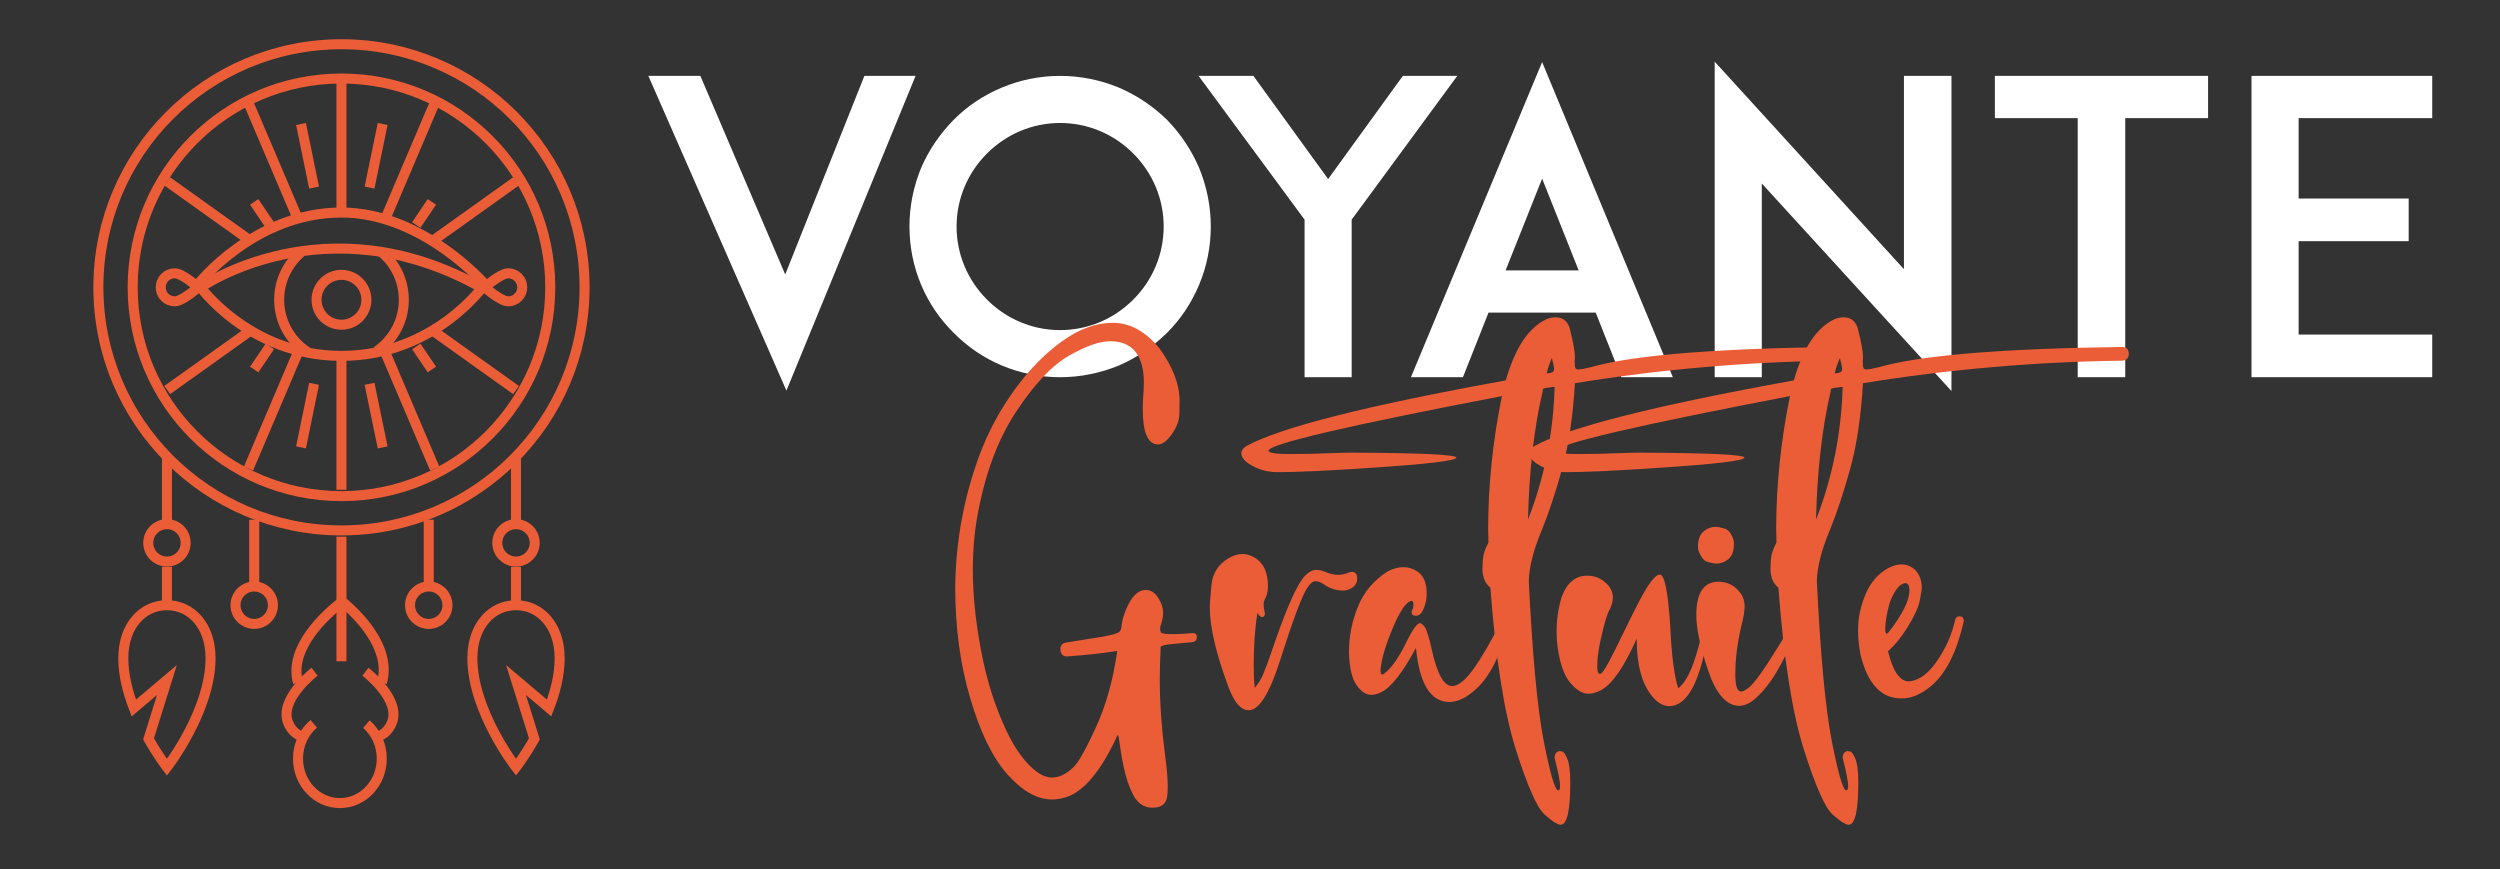 <?xml version="1.0" encoding="utf-8"?>
<!-- Generator: Adobe Illustrator 16.0.0, SVG Export Plug-In . SVG Version: 6.00 Build 0)  -->
<!DOCTYPE svg PUBLIC "-//W3C//DTD SVG 1.1 Tiny//EN" "http://www.w3.org/Graphics/SVG/1.1/DTD/svg11-tiny.dtd">
<svg version="1.1" baseProfile="tiny" id="Calque_1" xmlns:x="http://ns.adobe.com/Extensibility/1.0/" xmlns:i="http://ns.adobe.com/AdobeIllustrator/10.0/" xmlns:graph="http://ns.adobe.com/Graphs/1.0/"
	 xmlns="http://www.w3.org/2000/svg" xmlns:xlink="http://www.w3.org/1999/xlink" x="0px" y="0px" width="187px" height="65px"
	 viewBox="0 0 187 65" xml:space="preserve">
<rect x="0" y="0" width="187" height="65" fill="#333333" stroke="none"/>
<g>
	<path fill="none" stroke="#EB5D37" stroke-width="0.75" stroke-miterlimit="10" d="M36.266,21.259c0,0-3.732,5.361-10.724,5.361
		c-6.993,0-10.723-5.361-10.723-5.361s4.196-5.362,10.723-5.362C31.603,15.896,36.266,21.259,36.266,21.259z"/>
	<path fill="none" stroke="#EB5D37" stroke-width="0.75" stroke-miterlimit="10" d="M15.007,21.492c0,0,9.32-6.528,20.976,0"/>
	<path fill="none" stroke="#EB5D37" stroke-width="0.75" stroke-miterlimit="10" d="M22.997,26.33
		c-1.275-0.832-2.116-2.271-2.116-3.906c0-1.42,0.635-2.691,1.636-3.547"/>
	<path fill="none" stroke="#EB5D37" stroke-width="0.75" stroke-miterlimit="10" d="M28.529,18.845
		c1.025,0.854,1.677,2.141,1.677,3.579c0,1.592-0.798,2.999-2.018,3.84"/>
	<circle fill="none" stroke="#EB5D37" stroke-width="0.75" stroke-miterlimit="10" cx="25.542" cy="22.424" r="1.865"/>
	<circle fill="none" stroke="#EB5D37" stroke-width="0.75" stroke-miterlimit="10" cx="25.542" cy="21.492" r="18.183"/>
	<circle fill="none" stroke="#EB5D37" stroke-width="0.75" stroke-miterlimit="10" cx="25.542" cy="21.492" r="15.618"/>
	<path fill="none" stroke="#EB5D37" stroke-width="0.75" stroke-miterlimit="10" d="M39.062,21.492c0,0.58-0.469,1.049-1.047,1.049
		c-0.58,0-1.749-1.049-1.749-1.049s1.168-1.05,1.749-1.05C38.592,20.442,39.062,20.912,39.062,21.492z"/>
	<path fill="none" stroke="#EB5D37" stroke-width="0.75" stroke-miterlimit="10" d="M12.022,21.492c0,0.58,0.469,1.049,1.049,1.049
		c0.578,0,1.748-1.049,1.748-1.049s-1.169-1.05-1.748-1.05C12.491,20.442,12.022,20.912,12.022,21.492z"/>
	<g>
		<line fill="none" stroke="#EB5D37" stroke-width="0.75" stroke-miterlimit="10" x1="25.542" y1="15.896" x2="25.542" y2="6.107"/>
		<line fill="none" stroke="#EB5D37" stroke-width="0.75" stroke-miterlimit="10" x1="28.824" y1="16.364" x2="32.518" y2="7.692"/>
		
			<line fill="none" stroke="#EB5D37" stroke-width="0.75" stroke-miterlimit="10" x1="32.405" y1="17.986" x2="38.597" y2="13.566"/>
		<line fill="none" stroke="#EB5D37" stroke-width="0.75" stroke-miterlimit="10" x1="22.279" y1="16.364" x2="18.586" y2="7.692"/>
		
			<line fill="none" stroke="#EB5D37" stroke-width="0.75" stroke-miterlimit="10" x1="18.586" y1="17.906" x2="12.506" y2="13.566"/>
		<line fill="none" stroke="#EB5D37" stroke-width="0.75" stroke-miterlimit="10" x1="19.015" y1="15.101" x2="20.183" y2="16.83"/>
		<line fill="none" stroke="#EB5D37" stroke-width="0.75" stroke-miterlimit="10" x1="32.305" y1="15.101" x2="31.137" y2="16.83"/>
		<line fill="none" stroke="#EB5D37" stroke-width="0.75" stroke-miterlimit="10" x1="27.642" y1="14.032" x2="28.623" y2="9.275"/>
		<line fill="none" stroke="#EB5D37" stroke-width="0.75" stroke-miterlimit="10" x1="23.493" y1="14.032" x2="22.515" y2="9.275"/>
	</g>
	<g>
		
			<line fill="none" stroke="#EB5D37" stroke-width="0.75" stroke-miterlimit="10" x1="25.542" y1="26.844" x2="25.542" y2="36.636"/>
		<line fill="none" stroke="#EB5D37" stroke-width="0.75" stroke-miterlimit="10" x1="28.824" y1="26.377" x2="32.518" y2="35.05"/>
		
			<line fill="none" stroke="#EB5D37" stroke-width="0.75" stroke-miterlimit="10" x1="32.405" y1="24.755" x2="38.597" y2="29.175"/>
		<line fill="none" stroke="#EB5D37" stroke-width="0.75" stroke-miterlimit="10" x1="22.279" y1="26.377" x2="18.586" y2="35.05"/>
		
			<line fill="none" stroke="#EB5D37" stroke-width="0.75" stroke-miterlimit="10" x1="18.586" y1="24.836" x2="12.506" y2="29.175"/>
		<line fill="none" stroke="#EB5D37" stroke-width="0.75" stroke-miterlimit="10" x1="19.015" y1="27.64" x2="20.183" y2="25.912"/>
		<line fill="none" stroke="#EB5D37" stroke-width="0.75" stroke-miterlimit="10" x1="32.305" y1="27.64" x2="31.137" y2="25.912"/>
		
			<line fill="none" stroke="#EB5D37" stroke-width="0.75" stroke-miterlimit="10" x1="27.642" y1="28.709" x2="28.623" y2="33.466"/>
		
			<line fill="none" stroke="#EB5D37" stroke-width="0.75" stroke-miterlimit="10" x1="23.493" y1="28.709" x2="22.515" y2="33.466"/>
	</g>
	<g>
		<g>
			<path fill="none" stroke="#EB5D37" stroke-width="0.75" stroke-miterlimit="10" d="M22.291,51.062
				c-0.72-2.588,2.055-5.094,3.313-6.074"/>
			<path fill="none" stroke="#EB5D37" stroke-width="0.75" stroke-miterlimit="10" d="M23.532,50.247c0,0-2.755,2.09-1.955,3.875
				c0.269,0.6,0.689,0.879,1.11,0.994"/>
			<path fill="none" stroke="#EB5D37" stroke-width="0.75" stroke-miterlimit="10" d="M28.572,51.062
				c0.74-2.652-1.894-5.166-2.98-6.07"/>
			<path fill="none" stroke="#EB5D37" stroke-width="0.75" stroke-miterlimit="10" d="M27.332,50.247c0,0,2.754,2.09,1.954,3.875
				c-0.266,0.6-0.688,0.879-1.11,0.994"/>
			<path fill="none" stroke="#EB5D37" stroke-width="0.75" stroke-miterlimit="10" d="M27.408,54.167
				c0.701,0.611,1.148,1.537,1.148,2.576c0,1.84-1.402,3.328-3.132,3.328s-3.133-1.488-3.133-3.328c0-1.053,0.46-1.992,1.178-2.602"
				/>
		</g>
		
			<line fill="none" stroke="#EB5D37" stroke-width="0.75" stroke-miterlimit="10" x1="25.542" y1="49.466" x2="25.542" y2="40.142"/>
	</g>
	<g>
		<path fill="none" stroke="#EB5D37" stroke-width="0.75" stroke-miterlimit="10" d="M11.111,55.267
			c0.722,1.285,1.376,2.125,1.376,2.125s3.263-4.195,3.263-8.16c0-2.445-1.46-3.963-3.263-3.963c-1.802,0-3.263,1.518-3.263,3.963
			c0,1.27,0.333,2.559,0.786,3.727l2.477-2.096L11.111,55.267z"/>
		<path fill="none" stroke="#EB5D37" stroke-width="0.75" stroke-miterlimit="10" d="M13.887,40.608
			c0,0.771-0.626,1.396-1.399,1.396c-0.772,0-1.398-0.625-1.398-1.396c0-0.775,0.626-1.4,1.398-1.4
			C13.26,39.208,13.887,39.833,13.887,40.608z"/>
		<line fill="none" stroke="#EB5D37" stroke-width="0.75" stroke-miterlimit="10" x1="12.488" y1="39.136" x2="12.488" y2="34.21"/>
		
			<line fill="none" stroke="#EB5D37" stroke-width="0.75" stroke-miterlimit="10" x1="12.488" y1="45.269" x2="12.488" y2="42.397"/>
	</g>
	<g>
		<path fill="none" stroke="#EB5D37" stroke-width="0.75" stroke-miterlimit="10" d="M39.973,55.267
			c-0.722,1.285-1.376,2.125-1.376,2.125s-3.263-4.195-3.263-8.16c0-2.445,1.461-3.963,3.263-3.963c1.803,0,3.264,1.518,3.264,3.963
			c0,1.27-0.333,2.559-0.789,3.727l-2.476-2.096L39.973,55.267z"/>
		<path fill="none" stroke="#EB5D37" stroke-width="0.75" stroke-miterlimit="10" d="M37.198,40.608
			c0,0.771,0.626,1.396,1.399,1.396c0.772,0,1.398-0.625,1.398-1.396c0-0.775-0.626-1.4-1.398-1.4
			C37.824,39.208,37.198,39.833,37.198,40.608z"/>
		<line fill="none" stroke="#EB5D37" stroke-width="0.75" stroke-miterlimit="10" x1="38.597" y1="39.136" x2="38.597" y2="34.21"/>
		
			<line fill="none" stroke="#EB5D37" stroke-width="0.75" stroke-miterlimit="10" x1="38.597" y1="45.269" x2="38.597" y2="42.397"/>
	</g>
	<g>
		<circle fill="none" stroke="#EB5D37" stroke-width="0.75" stroke-miterlimit="10" cx="19.015" cy="45.269" r="1.399"/>
		
			<line fill="none" stroke="#EB5D37" stroke-width="0.75" stroke-miterlimit="10" x1="19.015" y1="43.796" x2="19.015" y2="38.874"/>
	</g>
	<g>
		<circle fill="none" stroke="#EB5D37" stroke-width="0.75" stroke-miterlimit="10" cx="32.07" cy="45.269" r="1.4"/>
		<line fill="none" stroke="#EB5D37" stroke-width="0.75" stroke-miterlimit="10" x1="32.07" y1="43.796" x2="32.07" y2="38.874"/>
	</g>
</g>
<g>
	<path fill="#FFFFFF" d="M58.734,20.53l5.923-14.854h3.828l-9.66,23.542L48.498,5.676h3.888L58.734,20.53z"/>
	<path fill="#FFFFFF" d="M74.923,27.334c-1.367-0.577-2.552-1.396-3.585-2.43c-1.033-1.033-1.853-2.217-2.43-3.584
		c-0.577-1.367-0.881-2.855-0.881-4.375c0-1.519,0.304-3.007,0.881-4.405c0.577-1.336,1.397-2.521,2.43-3.584
		c1.033-1.033,2.218-1.822,3.585-2.399c1.367-0.577,2.855-0.881,4.374-0.881c1.519,0,3.008,0.304,4.405,0.881
		c1.337,0.577,2.521,1.367,3.584,2.399c1.033,1.063,1.823,2.248,2.4,3.584c0.577,1.398,0.881,2.886,0.881,4.405
		c0,1.519-0.304,3.008-0.881,4.375c-0.577,1.367-1.367,2.551-2.4,3.584c-1.063,1.033-2.248,1.853-3.584,2.43
		c-1.397,0.577-2.886,0.881-4.405,0.881C77.779,28.215,76.29,27.911,74.923,27.334z M73.83,11.478
		c-1.458,1.458-2.278,3.402-2.278,5.467c0,2.066,0.82,4.01,2.278,5.468c1.458,1.458,3.402,2.278,5.467,2.278
		c2.066,0,4.01-0.82,5.469-2.278c1.458-1.458,2.277-3.402,2.277-5.468c0-2.065-0.82-4.01-2.277-5.467
		c-1.458-1.458-3.403-2.279-5.469-2.279C77.232,9.199,75.288,10.02,73.83,11.478z"/>
	<path fill="#FFFFFF" d="M101.105,16.429v11.787h-3.523V16.429L89.654,5.676h4.101l5.589,7.716l5.59-7.716h4.07L101.105,16.429z"/>
	<path fill="#FFFFFF" d="M119.36,23.385h-8.019l-1.914,4.83h-3.889l9.813-23.572l9.78,23.572h-3.857L119.36,23.385z M118.085,20.226
		l-2.733-6.865l-2.734,6.865H118.085z"/>
	<path fill="#FFFFFF" d="M131.782,13.725v14.49h-3.523V4.613l14.156,15.522V5.676h3.554v23.573L131.782,13.725z"/>
	<path fill="#FFFFFF" d="M165.164,8.835h-6.196v19.38h-3.555V8.835h-6.196V5.676h15.947V8.835z"/>
	<path fill="#FFFFFF" d="M171.937,14.85h8.232v3.189h-8.232v6.986h9.993v3.19h-10.023h-3.494V5.676h3.494h10.023v3.159h-9.993V14.85
		z"/>
</g>
<g>
	<path fill="#EB5D37" d="M86.219,60.417c-0.644,0-1.13-0.322-1.458-0.967c-0.438-0.807-0.767-2.039-0.986-3.695
		c-0.068-0.521-0.123-0.781-0.164-0.781l-0.021,0.02c-1.26,2.754-2.595,4.314-4.005,4.684c-0.301,0.082-0.603,0.123-0.904,0.123
		c-1.096,0-2.201-0.623-3.317-1.869c-1.116-1.246-2.051-3.162-2.804-5.75c-0.739-2.492-1.109-5.258-1.109-8.297
		c0.041-3.41,0.65-6.703,1.828-9.879c0.657-1.74,1.526-3.355,2.608-4.847c1.082-1.493,2.263-2.702,3.543-3.625
		c1.28-0.924,2.55-1.387,3.81-1.387c1.273,0,2.43,0.63,3.471,1.89c1.013,1.396,1.52,2.704,1.52,3.922
		c0,0.015-0.003,0.329-0.01,0.945c-0.007,0.616-0.264,1.226-0.77,1.829c-0.288,0.342-0.562,0.512-0.822,0.512
		c-0.767,0-1.15-0.882-1.15-2.649c0-0.41,0.021-0.862,0.062-1.354l0.021-0.576c0-2.095-0.842-3.142-2.526-3.142
		c-0.78,0-1.804,0.359-3.07,1.078c-1.267,0.719-2.588,2.119-3.964,4.2s-2.345,4.703-2.906,7.867
		c-0.219,1.232-0.329,2.539-0.329,3.922c0,2.178,0.274,4.533,0.821,7.064c0.397,1.768,0.948,3.406,1.653,4.92
		c0.705,1.512,1.503,2.584,2.393,3.215c0.356,0.246,0.711,0.369,1.068,0.369c0.534,0,1.075-0.268,1.623-0.801
		c0.37-0.371,0.927-1.373,1.674-3.01c0.746-1.637,1.27-3.521,1.571-5.658c-1.014,0.164-2.259,0.301-3.738,0.412
		c-0.342,0-0.513-0.186-0.513-0.555c0-0.262,0.123-0.418,0.37-0.473l1.766-0.287c1.383-0.193,2.149-0.377,2.3-0.555
		c0.083-0.096,0.13-0.254,0.144-0.473c0.013-0.164,0.062-0.391,0.144-0.678c0.438-1.301,0.993-1.951,1.664-1.951
		c0.37,0,0.678,0.195,0.924,0.584c0.247,0.391,0.37,0.75,0.37,1.078c0,0.303-0.048,0.59-0.144,0.863
		c-0.055,0.15-0.083,0.281-0.083,0.391c0,0.055,0.017,0.133,0.052,0.236c0.034,0.102,0.345,0.154,0.934,0.154
		c0.356,0,0.842-0.027,1.458-0.082c0.205,0,0.308,0.102,0.308,0.307c0,0.207-0.11,0.33-0.329,0.371
		c-0.657,0.068-1.171,0.115-1.541,0.143c-0.562,0.055-0.842,0.131-0.842,0.227v0.145c-0.042,0.807-0.062,1.566-0.062,2.279
		c0,1.752,0.137,3.684,0.411,5.791c0.123,0.904,0.185,1.643,0.185,2.219c0,0.287-0.014,0.533-0.041,0.738
		C87.226,60.136,86.863,60.417,86.219,60.417z"/>
	<path fill="#EB5D37" d="M93.407,53.126c-0.575,0-1.075-0.563-1.499-1.686c-0.945-2.52-1.417-4.531-1.417-6.037
		c0-0.205,0.041-0.746,0.123-1.623s0.493-1.541,1.232-1.992c0.37-0.232,0.732-0.35,1.088-0.35c0.342,0,0.678,0.109,1.006,0.328
		c0.603,0.412,0.904,1.104,0.904,2.076c0,0.328-0.062,0.623-0.185,0.883c-0.096,0.178-0.144,0.342-0.144,0.492
		s0.034,0.377,0.103,0.678c0,0.068-0.021,0.131-0.062,0.186s-0.089,0.082-0.144,0.082c-0.124,0-0.24-0.109-0.35-0.328
		c-0.192,1.121-0.287,2.457-0.287,4.004c0,0.602,0.027,1.137,0.082,1.602c0.247-0.273,0.455-0.609,0.626-1.006
		c0.171-0.396,0.366-0.918,0.585-1.561c0.999-2.957,1.787-4.82,2.361-5.586c0.342-0.439,0.686-0.658,1.027-0.658
		c0.219,0,0.445,0.049,0.678,0.145c0.328,0.15,0.65,0.225,0.965,0.225c0.219,0,0.473-0.055,0.76-0.164
		c0.096-0.041,0.186-0.061,0.268-0.061c0.26,0,0.391,0.17,0.391,0.514c0,0.355-0.192,0.615-0.576,0.779
		c-0.137,0.068-0.301,0.104-0.492,0.104c-0.521,0-1-0.158-1.438-0.473c-0.219-0.15-0.425-0.227-0.616-0.227
		c-0.192,0-0.391,0.158-0.596,0.473c-0.411,0.617-1.096,2.438-2.054,5.463C94.955,51.886,94.174,53.126,93.407,53.126z"/>
	<path fill="#EB5D37" d="M108.4,52.509c-1.396-0.014-2.226-1.363-2.485-4.045c-0.986,1.834-1.848,2.936-2.588,3.307
		c-0.273,0.137-0.527,0.205-0.76,0.205c-0.396,0-0.767-0.25-1.109-0.75c-0.342-0.5-0.526-1.311-0.555-2.434
		c0-1.178,0.223-2.314,0.668-3.41s1.182-1.971,2.208-2.629c0.411-0.219,0.808-0.328,1.19-0.328c0.343,0,0.664,0.09,0.966,0.268
		c0.521,0.314,0.78,0.861,0.78,1.643c0,0.178-0.014,0.369-0.041,0.574c-0.164,0.768-0.418,1.15-0.76,1.15
		c-0.219,0-0.328-0.088-0.328-0.268c0-0.068,0.023-0.139,0.071-0.215c0.048-0.074,0.072-0.182,0.072-0.318
		c0-0.191-0.041-0.295-0.124-0.309c-0.396,0-0.896,0.732-1.498,2.199c-0.535,1.314-0.815,2.313-0.843,2.998
		c0,0.205,0.041,0.309,0.124,0.309c0.041,0,0.095-0.029,0.164-0.084c0.547-0.41,1.108-1.217,1.684-2.422
		c0.438-0.891,0.767-1.336,0.986-1.336c0.082,0,0.195,0.09,0.338,0.268c0.145,0.178,0.326,0.76,0.545,1.746
		c0.396,1.793,0.904,2.689,1.52,2.689c0.452,0,0.986-0.432,1.602-1.293c0.617-0.863,1.336-2.102,2.157-3.719
		c0.055-0.082,0.116-0.123,0.185-0.123c0.178,0,0.268,0.104,0.268,0.309c-0.493,2.273-1.268,3.922-2.321,4.949
		C109.776,52.153,109.071,52.509,108.4,52.509z"/>
	<path fill="#EB5D37" d="M116.739,61.69c-0.233,0-0.635-0.254-1.202-0.762c-0.568-0.506-1.287-2.133-2.156-4.877
		c-0.87-2.746-1.503-6.773-1.899-12.086c-0.397-0.33-0.596-0.801-0.596-1.418c0-0.068,0.01-0.291,0.03-0.668
		c0.021-0.375,0.161-0.811,0.421-1.303l-0.021-1.049c0-3.244,0.343-6.545,1.027-9.899c-11.638,2.231-17.458,3.594-17.458,4.086
		c0,0.164,0.527,0.248,1.582,0.248s2.054-0.021,2.998-0.063c0.713-0.027,1.268-0.041,1.664-0.041
		c5.203,0.027,7.805,0.15,7.805,0.369c0,0.234-2.211,0.494-6.635,0.781c-3.053,0.205-5.291,0.309-6.716,0.309
		c-0.67,0-1.266-0.137-1.787-0.412c-0.629-0.314-0.945-0.65-0.945-1.006c0-0.191,0.124-0.369,0.37-0.533
		c2.546-1.397,9.017-3.034,19.408-4.91c0.466-1.588,1.034-2.766,1.705-3.532c0.712-0.794,1.383-1.191,2.013-1.191
		c0.52,0,0.869,0.253,1.047,0.76c0.273,1.027,0.411,1.787,0.411,2.28l-0.021,0.267c0,0.233,0.018,0.39,0.051,0.473
		c0.035,0.082,0.113,0.123,0.236,0.123c0.137,0,0.438-0.055,0.904-0.165c3.066-0.89,9.139-1.396,18.217-1.52
		c0.329,0.014,0.493,0.185,0.493,0.513c0,0.315-0.164,0.486-0.493,0.514c-6.504,0.082-12.967,0.644-19.388,1.684
		c-0.151,2.534-0.472,4.679-0.966,6.438c-0.492,1.76-0.985,3.248-1.479,4.467c-0.656,1.561-0.992,2.869-1.006,3.924
		c0.273,5.572,0.65,9.57,1.129,11.994c0.479,2.424,0.836,3.635,1.068,3.635c0.096,0,0.145-0.102,0.145-0.309
		c0-0.369-0.138-1.074-0.412-2.115c0-0.15,0.035-0.273,0.104-0.369s0.157-0.145,0.268-0.145c0.041,0,0.109,0.012,0.205,0.031
		c0.096,0.021,0.212,0.182,0.349,0.482c0.165,0.371,0.247,0.973,0.247,1.809C117.458,60.628,117.218,61.69,116.739,61.69z
		 M114.294,38.872c1.232-3.164,1.896-6.477,1.992-9.941c-0.178,0.027-0.328,0.048-0.451,0.062s-0.227,0.03-0.309,0.052
		c-0.082,0.02-0.126,0.061-0.133,0.123c-0.008,0.062-0.01,0.105-0.01,0.133C114.739,32.067,114.377,35.257,114.294,38.872z
		 M115.691,27.925l0.205-0.021c0.233-0.027,0.349-0.124,0.349-0.288c0-0.15-0.055-0.431-0.164-0.842
		C115.917,27.144,115.787,27.528,115.691,27.925z"/>
	<path fill="#EB5D37" d="M124.851,52.817c-0.479,0-0.931-0.281-1.355-0.842c-0.711-0.932-1.067-2.301-1.067-4.107v-0.104
		c-0.944,2.123-1.835,3.41-2.67,3.861c-0.343,0.178-0.657,0.268-0.944,0.268c-0.439,0-0.887-0.268-1.346-0.801
		c-0.459-0.535-0.777-1.418-0.955-2.65c-0.055-0.41-0.082-0.814-0.082-1.211c0-0.85,0.123-1.699,0.369-2.547
		c0.397-1.082,1.034-1.623,1.91-1.623c0.603,0,1.109,0.219,1.52,0.656c0.274,0.289,0.411,0.617,0.411,0.986
		c0,0.273-0.082,0.576-0.247,0.904c-0.191,0.328-0.417,1.096-0.678,2.301c-0.164,0.752-0.246,1.402-0.246,1.951
		c0,0.355,0.068,0.539,0.205,0.553c0.124,0,0.343-0.293,0.658-0.883c0.314-0.588,0.678-1.314,1.088-2.176
		c0.383-0.795,0.768-1.563,1.15-2.301c0.712-1.383,1.239-2.074,1.582-2.074c0.355,0,0.615,1.279,0.779,3.84
		c0.096,2.178,0.295,3.73,0.596,4.662c0.438-0.328,0.825-0.975,1.161-1.939c0.335-0.967,0.551-1.805,0.647-2.518
		c0.041-0.109,0.123-0.164,0.246-0.164c0.15,0,0.226,0.076,0.226,0.227C127.233,50.907,126.247,52.817,124.851,52.817z"/>
	<path fill="#EB5D37" d="M130.067,52.796c-0.958-0.027-1.732-0.932-2.32-2.711c-0.575-1.711-0.863-3.066-0.863-4.066
		c0-1.67,0.555-2.506,1.664-2.506c0.685,0,1.239,0.295,1.664,0.883c0.191,0.289,0.287,0.604,0.287,0.945
		c0,0.357-0.082,0.85-0.246,1.479c-0.302,1.287-0.452,2.492-0.452,3.615c0,0.863,0.144,1.293,0.431,1.293
		c0.124,0,0.315-0.096,0.576-0.287c0.41-0.328,1.129-1.328,2.156-2.998c0.711-1.191,1.15-1.787,1.314-1.787
		c0.068,0,0.103,0.041,0.103,0.123c0,0.178-0.134,0.609-0.4,1.295c-0.267,0.684-0.644,1.434-1.13,2.248s-1.023,1.475-1.612,1.982
		C130.854,52.632,130.465,52.796,130.067,52.796z M128.384,42.157c-0.137,0-0.354-0.041-0.646-0.123
		c-0.295-0.082-0.531-0.383-0.709-0.904l-0.021-0.246c0-0.561,0.164-0.957,0.493-1.191c0.246-0.191,0.52-0.287,0.821-0.287
		c0.137,0,0.355,0.041,0.657,0.123c0.301,0.082,0.533,0.377,0.698,0.883l0.021,0.309c0,0.521-0.158,0.904-0.473,1.15
		C128.966,42.062,128.685,42.157,128.384,42.157z"/>
	<path fill="#EB5D37" d="M138.283,61.69c-0.233,0-0.634-0.254-1.202-0.762c-0.568-0.506-1.287-2.133-2.156-4.877
		c-0.869-2.746-1.502-6.773-1.899-12.086c-0.397-0.33-0.596-0.801-0.596-1.418c0-0.068,0.011-0.291,0.03-0.668
		c0.021-0.375,0.162-0.811,0.422-1.303l-0.021-1.049c0-3.244,0.344-6.545,1.027-9.899c-11.638,2.231-17.457,3.594-17.457,4.086
		c0,0.164,0.527,0.248,1.581,0.248c1.055,0,2.054-0.021,2.999-0.063c0.712-0.027,1.267-0.041,1.664-0.041
		c5.203,0.027,7.804,0.15,7.804,0.369c0,0.234-2.211,0.494-6.634,0.781c-3.053,0.205-5.292,0.309-6.716,0.309
		c-0.671,0-1.267-0.137-1.787-0.412c-0.63-0.314-0.944-0.65-0.944-1.006c0-0.191,0.123-0.369,0.369-0.533
		c2.547-1.397,9.017-3.034,19.408-4.91c0.466-1.588,1.034-2.766,1.705-3.532c0.712-0.794,1.383-1.191,2.014-1.191
		c0.52,0,0.869,0.253,1.047,0.76c0.273,1.027,0.41,1.787,0.41,2.28l-0.02,0.267c0,0.233,0.017,0.39,0.051,0.473
		c0.034,0.082,0.113,0.123,0.236,0.123c0.137,0,0.438-0.055,0.904-0.165c3.066-0.89,9.139-1.396,18.217-1.52
		c0.328,0.014,0.493,0.185,0.493,0.513c0,0.315-0.165,0.486-0.493,0.514c-6.504,0.082-12.967,0.644-19.389,1.684
		c-0.15,2.534-0.472,4.679-0.965,6.438c-0.492,1.76-0.986,3.248-1.479,4.467c-0.657,1.561-0.993,2.869-1.006,3.924
		c0.273,5.572,0.649,9.57,1.129,11.994c0.479,2.424,0.835,3.635,1.068,3.635c0.096,0,0.144-0.102,0.144-0.309
		c0-0.369-0.138-1.074-0.411-2.115c0-0.15,0.034-0.273,0.104-0.369c0.068-0.096,0.156-0.145,0.267-0.145
		c0.041,0,0.109,0.012,0.205,0.031c0.096,0.021,0.212,0.182,0.349,0.482c0.165,0.371,0.247,0.973,0.247,1.809
		C139.002,60.628,138.763,61.69,138.283,61.69z M135.839,38.872c1.232-3.164,1.896-6.477,1.992-9.941
		c-0.178,0.027-0.328,0.048-0.451,0.062s-0.227,0.03-0.309,0.052c-0.082,0.02-0.127,0.061-0.133,0.123
		c-0.008,0.062-0.011,0.105-0.011,0.133C136.284,32.067,135.921,35.257,135.839,38.872z M137.235,27.925l0.205-0.021
		c0.233-0.027,0.35-0.124,0.35-0.288c0-0.15-0.055-0.431-0.164-0.842C137.462,27.144,137.331,27.528,137.235,27.925z"/>
	<path fill="#EB5D37" d="M142.268,52.241h-0.062c-1.492,0-2.506-1.088-3.039-3.266c-0.123-0.656-0.186-1.273-0.186-1.848
		c0-0.891,0.188-1.783,0.564-2.68c0.377-0.896,0.949-1.551,1.715-1.963c0.343-0.178,0.664-0.266,0.966-0.266
		c0.37,0,0.706,0.129,1.007,0.391c0.342,0.355,0.514,0.801,0.514,1.334c0,0.178-0.053,0.514-0.154,1.006
		c-0.104,0.494-0.395,1.131-0.873,1.91c-0.479,0.781-0.979,1.396-1.5,1.85c0.37,1.506,0.891,2.258,1.562,2.258
		c0.739-0.055,1.44-0.561,2.104-1.52c0.664-0.957,1.119-1.992,1.367-3.102c0.041-0.164,0.143-0.246,0.307-0.246
		c0.219,0,0.33,0.123,0.33,0.371c-0.521,2.285-1.322,3.887-2.404,4.805C143.733,51.921,142.993,52.241,142.268,52.241z
		 M141.118,47.396c0.055,0,0.115-0.049,0.185-0.145c1.013-1.314,1.521-2.342,1.521-3.08c0-0.371-0.111-0.555-0.33-0.555
		c-0.396,0.055-0.773,0.527-1.129,1.416c-0.232,0.809-0.35,1.48-0.35,2.014C141.015,47.278,141.049,47.396,141.118,47.396z"/>
</g>
</svg>
